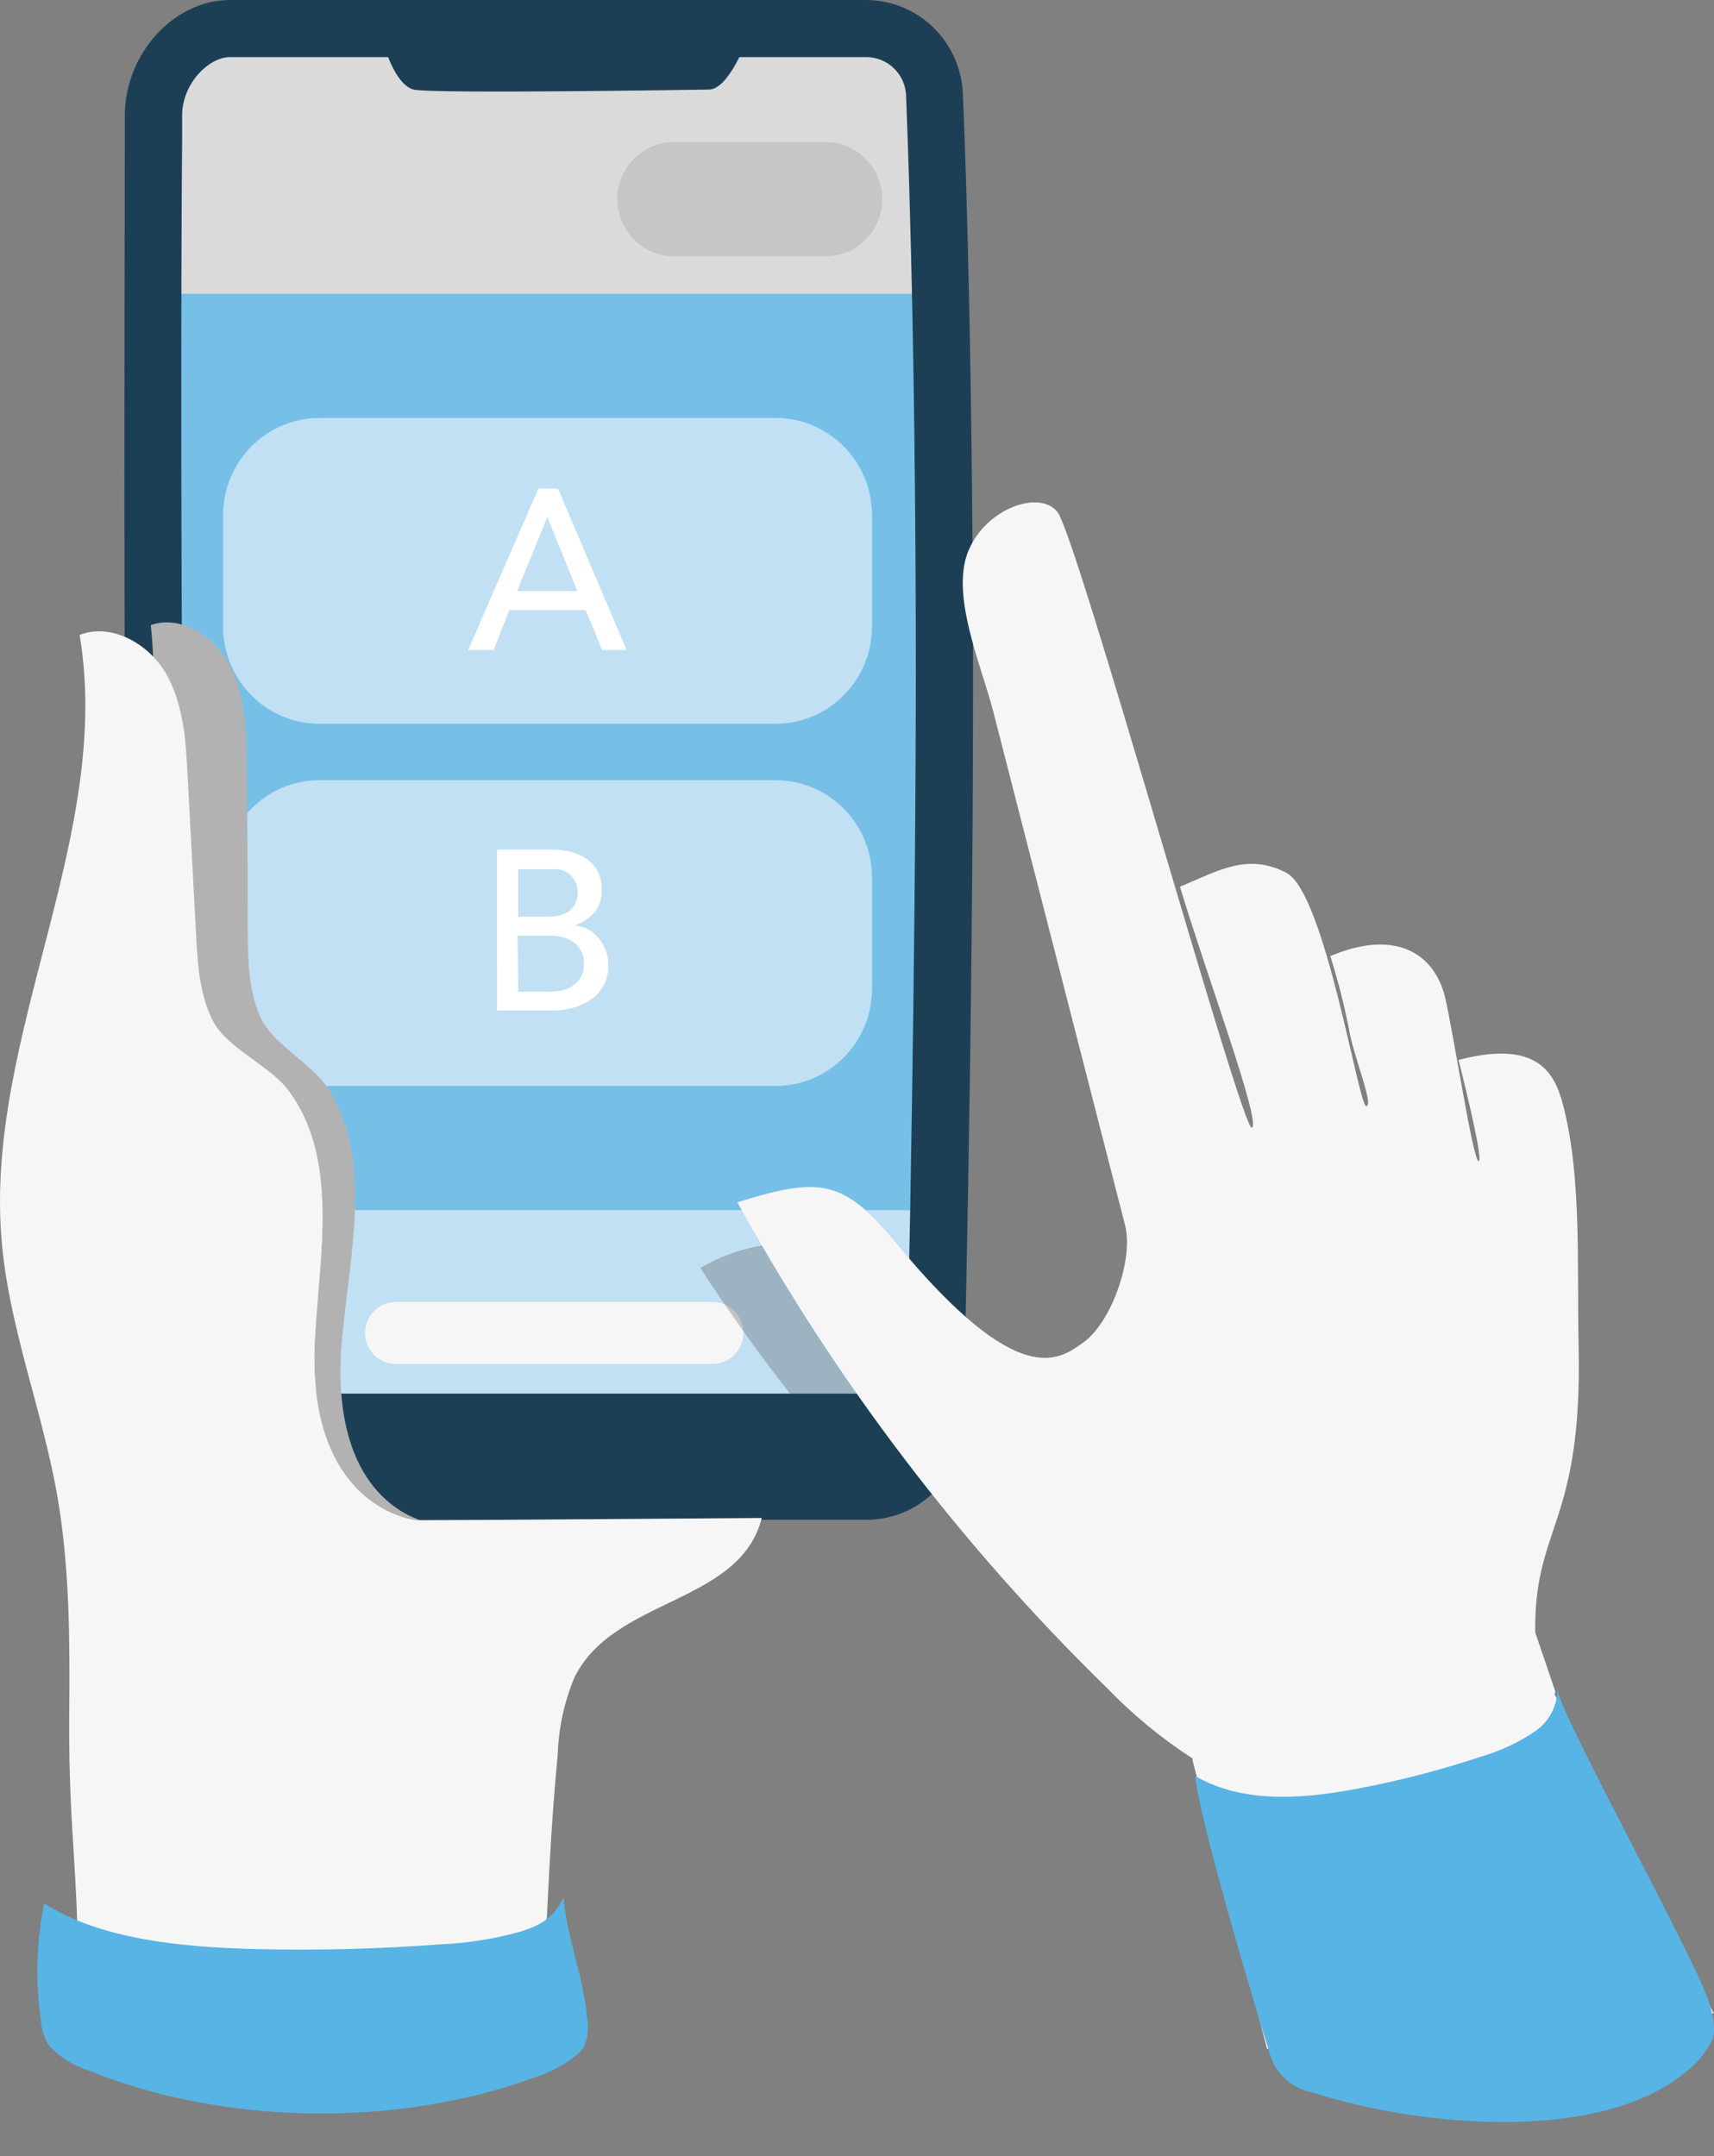 <svg width="93" height="117" viewBox="0 0 93 117" fill="none" xmlns="http://www.w3.org/2000/svg">
<rect x="0" y="0" width="93" height="117" fill="#808080" stroke="none"/>
<path d="M47.962 1.796H10.604C9.177 1.796 8.02 2.963 8.02 4.401V78.948C8.02 80.386 9.177 81.552 10.604 81.552H47.962C49.389 81.552 50.547 80.386 50.547 78.948V4.401C50.547 2.963 49.389 1.796 47.962 1.796Z" fill="#76C0E8"/>
<path d="M50.541 2.512H8.51V15.942H50.541V2.512Z" fill="#DADADA"/>
<path d="M20.903 2.657C20.903 2.657 21.48 4.616 22.443 4.86C23.407 5.105 38.465 4.86 38.465 4.86C39.521 4.86 40.49 2.25 40.49 2.25" fill="#1D3F56"/>
<path d="M50.385 65.669H9.029V77.669H50.385V65.669Z" fill="#C1E0F4"/>
<path d="M42.077 42.337H17.343C14.45 42.337 12.104 44.7 12.104 47.616V53.651C12.104 56.566 14.45 58.93 17.343 58.93H42.077C44.97 58.93 47.316 56.566 47.316 53.651V47.616C47.316 44.7 44.97 42.337 42.077 42.337Z" fill="#C1E0F4"/>
<path d="M26.967 46.105H29.984C30.338 46.103 30.691 46.148 31.034 46.239C31.334 46.321 31.618 46.457 31.871 46.64C32.115 46.818 32.313 47.054 32.448 47.326C32.59 47.629 32.66 47.962 32.65 48.297C32.669 48.744 32.52 49.182 32.234 49.524C31.944 49.851 31.571 50.092 31.155 50.221C31.411 50.235 31.661 50.305 31.888 50.425C32.109 50.542 32.305 50.702 32.465 50.896C32.636 51.095 32.771 51.323 32.863 51.57C32.962 51.834 33.011 52.114 33.007 52.396C33.017 52.759 32.935 53.119 32.771 53.442C32.609 53.742 32.385 54.002 32.113 54.204C31.819 54.416 31.491 54.575 31.144 54.675C30.756 54.782 30.357 54.834 29.955 54.832H26.972L26.967 46.105ZM28.12 49.745H29.73C29.94 49.746 30.149 49.722 30.353 49.675C30.539 49.635 30.714 49.555 30.867 49.442C31.016 49.338 31.137 49.199 31.219 49.035C31.306 48.854 31.349 48.655 31.346 48.454C31.354 48.274 31.323 48.095 31.255 47.929C31.188 47.763 31.085 47.613 30.954 47.491C30.823 47.369 30.668 47.277 30.498 47.221C30.329 47.166 30.149 47.148 29.973 47.169H28.12V49.745ZM28.12 53.814H29.851C30.045 53.809 30.238 53.79 30.428 53.756C30.632 53.719 30.828 53.644 31.005 53.535C31.198 53.424 31.362 53.269 31.484 53.082C31.625 52.856 31.694 52.592 31.68 52.326C31.694 52.106 31.656 51.886 31.569 51.684C31.481 51.481 31.348 51.303 31.178 51.163C30.779 50.886 30.301 50.749 29.817 50.774H28.086L28.12 53.814Z" fill="white"/>
<path d="M38.667 70.651H21.474C20.553 70.651 19.807 71.404 19.807 72.332C19.807 73.26 20.553 74.012 21.474 74.012H38.667C39.588 74.012 40.335 73.26 40.335 72.332C40.335 71.404 39.588 70.651 38.667 70.651Z" fill="#F6F6F6"/>
<path d="M42.077 22.68H17.343C14.45 22.68 12.104 25.044 12.104 27.959V33.994C12.104 36.91 14.45 39.273 17.343 39.273H42.077C44.97 39.273 47.316 36.91 47.316 33.994V27.959C47.316 25.044 44.97 22.68 42.077 22.68Z" fill="#C1E0F4"/>
<path d="M29.211 26.517H30.278L34 35.273H32.673L31.778 33.11H27.636L26.782 35.273H25.403L29.211 26.517ZM31.323 32.069L29.701 28.052L28.057 32.069H31.323Z" fill="white"/>
<path d="M44.794 7.709H36.573C34.875 7.709 33.498 9.096 33.498 10.808C33.498 12.519 34.875 13.907 36.573 13.907H44.794C46.493 13.907 47.87 12.519 47.87 10.808C47.87 9.096 46.493 7.709 44.794 7.709Z" fill="#C6C6C6"/>
<g style="mix-blend-mode:multiply" opacity="0.27">
<path d="M52.751 45.07L52.803 31.064L56.264 30.779C56.095 30.322 55.928 29.88 55.762 29.454C53.206 29.093 50.916 31.506 50.437 34.064C49.958 36.623 50.772 39.227 51.591 41.698C51.96 42.878 52.353 43.995 52.751 45.07Z" fill="#3C3C3B"/>
</g>
<g style="mix-blend-mode:multiply" opacity="0.27">
<path d="M49.693 81.716C50.537 81.162 51.294 80.484 51.937 79.704L52.104 72.599C51.585 71.873 51.106 71.117 50.529 70.436C47.673 67.058 41.777 66.518 38.004 68.808C41.113 73.6 44.642 78.101 48.55 82.256C48.952 82.124 49.335 81.942 49.693 81.716Z" fill="#3C3C3B"/>
</g>
<path d="M52.249 5.233C52.229 3.839 51.666 2.509 50.682 1.53C49.697 0.551 48.37 0.001 46.987 0H12.479C9.439 0 6.773 2.907 6.773 6.279V7.517C6.773 11.616 6.716 24.087 6.773 37.401C6.894 56.291 7.189 77.012 7.194 77.198C7.204 78.603 7.765 79.946 8.756 80.935C9.746 81.923 11.085 82.476 12.479 82.471H47.004C48.393 82.473 49.726 81.92 50.712 80.934C51.698 79.948 52.257 78.609 52.266 77.209C52.266 77.006 52.797 56.581 52.797 36.767C52.779 17.471 52.289 5.948 52.249 5.233ZM49.179 75.622H10.281C10.212 70.494 9.987 53.267 9.883 37.349C9.802 24.052 9.843 11.593 9.883 7.494V6.25C9.883 4.552 11.314 3.099 12.485 3.099H21.255C21.485 3.68 21.953 4.645 22.611 4.814C23.568 5.052 38.419 4.814 38.419 4.814C39.059 4.814 39.66 3.849 40.035 3.099H47.01C47.582 3.1 48.13 3.33 48.534 3.737C48.938 4.145 49.166 4.697 49.168 5.273V5.343C49.168 5.459 49.693 17.017 49.693 36.767C49.67 53.419 49.3 70.494 49.179 75.622Z" fill="#1D3F56"/>
<g style="mix-blend-mode:multiply">
<path d="M9.017 36.599C9.958 38.233 10.079 40.198 10.171 42.082C10.329 44.965 10.483 47.849 10.633 50.733C10.72 52.349 10.818 54.029 11.568 55.46C12.318 56.89 14.614 57.849 15.606 59.146C18.404 62.826 17.337 68.018 17.083 72.646C16.628 81.047 21.474 82.396 22.639 82.529H22.91C21.358 82.035 17.862 80.001 18.566 72.553C19.005 67.942 20.245 62.803 17.764 59.018C16.887 57.687 14.77 56.646 14.118 55.175C13.466 53.704 13.454 52.035 13.443 50.419C13.443 47.531 13.424 44.646 13.385 41.762C13.385 39.878 13.345 37.913 12.531 36.245C11.718 34.576 9.86 33.338 8.181 33.919C8.244 34.5 8.285 35.082 8.308 35.663C8.583 35.943 8.822 36.258 9.017 36.599Z" fill="#B2B2B2"/>
</g>
<path d="M26.863 115.964C27.024 115.924 27.192 115.895 27.353 115.849L26.863 115.964Z" fill="#B2B2B2"/>
<path d="M26.638 116.018L25.593 116.251C25.94 116.181 26.292 116.099 26.638 116.018Z" fill="#B2B2B2"/>
<path d="M4.188 108.825C4.379 102.122 3.704 99.796 3.756 93.087C3.79 89.064 3.79 85.011 3.087 81.046C2.256 76.395 0.461 71.936 0.081 67.232C-0.819 56.185 6.156 45.389 4.321 34.453C6.052 33.779 8.089 34.941 9.023 36.575C9.958 38.209 10.085 40.174 10.177 42.058L10.639 50.709C10.725 52.325 10.823 54.005 11.573 55.435C12.323 56.866 14.62 57.825 15.612 59.122C18.41 62.802 17.343 67.994 17.089 72.622C16.633 81.023 21.48 82.372 22.645 82.505L41.333 82.372C40.138 87.075 33.301 86.674 31.167 91.029C30.616 92.353 30.309 93.768 30.261 95.203C29.632 101.988 29.799 104.389 29.171 111.168C20.776 113.555 11.846 113.2 3.663 110.157" fill="#F6F6F6"/>
<path d="M31.859 109.488C31.651 107.227 30.78 105.238 30.573 102.977C30.088 103.947 29.546 104.413 28.201 104.831C26.806 105.218 25.372 105.444 23.926 105.506C20.614 105.761 17.274 105.843 13.939 105.767C9.825 105.668 5.429 105.232 2.4 103.285C1.973 105.362 1.91 107.499 2.215 109.599C2.24 110.104 2.397 110.593 2.671 111.017C3.246 111.626 3.965 112.078 4.76 112.331C12.012 115.308 21.428 115.477 28.888 112.773C29.821 112.494 30.686 112.025 31.432 111.395C32.096 110.761 31.859 109.488 31.859 109.488Z" fill="#57B4E5"/>
<path d="M84.356 91.948C84.356 91.907 84.356 91.861 84.397 91.814L83.3 88.576C83.225 82.762 85.879 82.762 85.654 72.989C85.562 68.89 85.822 64.018 84.87 60.198C84.454 58.506 83.716 56.314 79.14 57.518C79.14 57.518 80.531 62.971 80.231 63.012C79.931 63.053 78.829 55.843 78.39 54.041C77.756 51.622 75.581 50.436 72.182 51.884C72.59 53.18 72.927 54.498 73.192 55.832C73.411 57.244 74.559 59.965 74.138 60.029C73.717 60.093 71.911 48.465 69.794 47.361C67.676 46.256 66.067 47.273 64.024 48.117C65.322 52.477 68.478 61 67.924 61.192C67.371 61.384 58.468 29.157 57.372 27.779C56.414 26.57 53.529 27.564 52.554 29.866C51.539 32.256 53.241 36.076 53.887 38.587L61.047 66.494C61.514 68.314 60.32 71.727 58.797 72.837C57.499 73.756 55.335 75.582 48.637 67.471C45.81 64.064 44.598 63.797 40.011 65.244C45.382 74.987 52.149 83.877 60.095 91.628C61.485 93.067 63.033 94.341 64.711 95.425V95.541L68.749 111.181L92.981 109.25L84.356 91.948Z" fill="#F6F6F6"/>
<path d="M92.757 108.75C92.122 106.517 85.141 93.988 84.506 91.749C84.49 92.195 84.367 92.63 84.148 93.018C83.929 93.406 83.62 93.734 83.249 93.976C82.373 94.564 81.414 95.012 80.404 95.308C78.14 96.064 75.827 96.661 73.481 97.093C70.596 97.627 67.411 97.86 64.855 96.377C65.011 98.534 68.167 109.168 68.836 111.22C68.957 111.806 69.25 112.341 69.677 112.756C70.104 113.171 70.646 113.446 71.231 113.546C76.942 115.412 86.768 116.319 91.424 112.47C92.05 112.005 92.558 111.398 92.907 110.697C93.184 109.994 92.757 108.75 92.757 108.75Z" fill="#57B4E5"/>
</svg>
